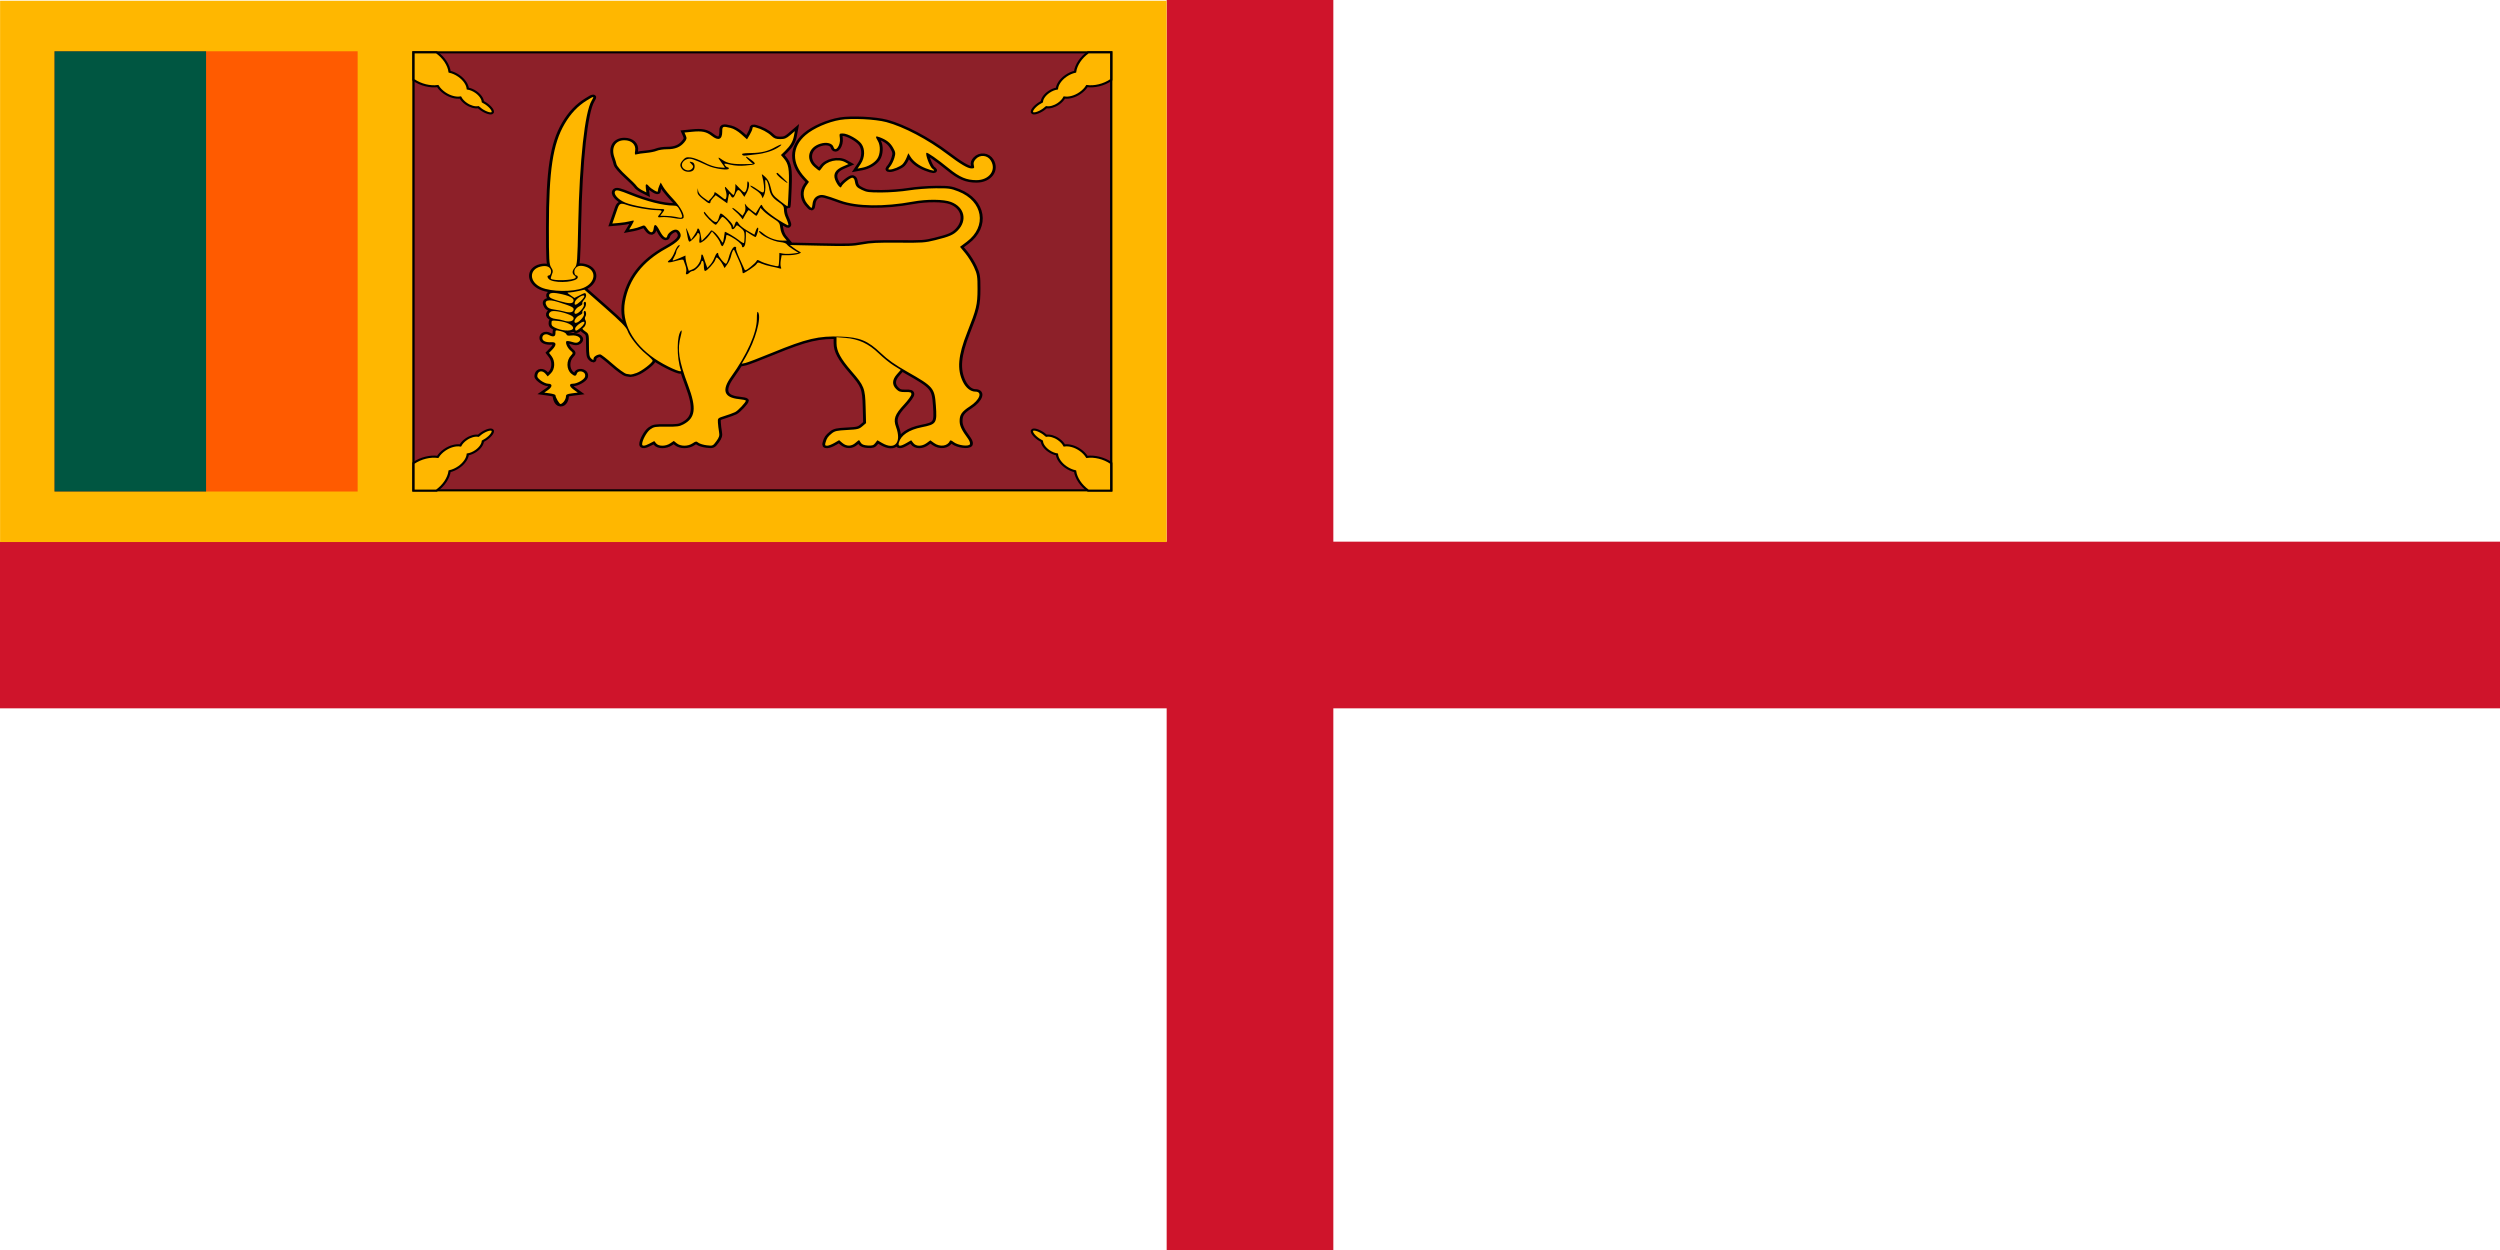 <svg xmlns="http://www.w3.org/2000/svg" height="600" viewBox="-420 -195 840 390" width="1200"><g transform="translate(1.1892986e-6,1)"><path d="M -420,-211 H 420 V 209 H -420 Z" fill="#fff"/><path d="M -420,-1 H 420 M 2.3785972e-6,-211 v 420" stroke="#cf142b" stroke-width="56"/><g transform="matrix(0.387,0,0,0.36,-531.273,13.874) matrix(0.844,0,0,0.842,287.597,-539.75)" fill="#ffb700"><path d="M 0,0 H 1200 V 600 H 0 Z" transform="translate(0,-100)"/><g transform="matrix(0.945,0,0,0.976,8.727,-92.8)"><path d="M 50,50 H 380 V 550 H 50 Z" fill="#ff5b00"/><path d="M 50,50 H 215 V 550 H 50 Z" fill="#005641"/></g><path d="M 402.686,-65.367 H 1127.692 V 434.641 H 402.686 Z" transform="matrix(0.99,0,0,0.971,26.604,20.659)" fill="#8d2029" stroke="#000" stroke-width="2.402"/><g transform="matrix(1.188,0,0,1.166,-0.43,-91.396)" stroke="#000" stroke-width="2.001"><path d="m 426.768,400.914 c 1.161,1.537 -1.335,5.4 -5.572,8.624 -0.937,0.713 -1.879,1.326 -2.793,1.845 -0.239,2.954 -2.434,6.516 -6.009,9.237 -2.302,1.752 -4.79,2.854 -7.04,3.269 -0.432,4.03 -3.231,8.632 -7.779,12.093 -2.562,1.949 -5.321,3.262 -7.953,3.919 -0.832,6.416 -4.984,13.534 -11.33,18.434 h -19.96 v -26.154 c 6.381,-4.878 14.625,-6.876 21.022,-5.916 1.342,-2.36 3.34,-4.666 5.895,-6.61 4.548,-3.461 9.714,-4.928 13.695,-4.257 1.006,-2.062 2.74,-4.164 5.042,-5.916 3.575,-2.721 7.585,-3.88 10.482,-3.312 0.745,-0.743 1.588,-1.489 2.525,-2.201 4.237,-3.224 8.615,-4.593 9.776,-3.055 z"/><path d="m 894.066,400.914 c -1.161,1.537 1.335,5.4 5.572,8.624 0.937,0.713 1.879,1.326 2.793,1.845 0.239,2.954 2.434,6.516 6.009,9.237 2.302,1.752 4.79,2.854 7.04,3.269 0.432,4.03 3.231,8.632 7.779,12.093 2.562,1.949 5.321,3.262 7.953,3.919 0.832,6.416 4.984,13.534 11.33,18.434 h 19.96 v -26.154 c -6.381,-4.878 -14.625,-6.876 -21.022,-5.916 -1.342,-2.36 -3.34,-4.666 -5.895,-6.61 -4.548,-3.461 -9.714,-4.928 -13.695,-4.257 -1.006,-2.062 -2.74,-4.164 -5.042,-5.916 -3.575,-2.721 -7.585,-3.88 -10.482,-3.312 -0.745,-0.743 -1.588,-1.489 -2.525,-2.201 -4.237,-3.224 -8.615,-4.593 -9.776,-3.055 z"/><path d="m 894.066,99.086 c -1.161,-1.537 1.335,-5.4 5.572,-8.624 0.937,-0.713 1.879,-1.326 2.793,-1.845 0.239,-2.954 2.434,-6.516 6.009,-9.237 2.302,-1.752 4.79,-2.854 7.04,-3.269 0.432,-4.03 3.231,-8.632 7.779,-12.093 2.562,-1.949 5.321,-3.262 7.953,-3.919 0.832,-6.416 4.984,-13.534 11.33,-18.434 h 19.96 v 26.154 c -6.381,4.878 -14.625,6.876 -21.022,5.916 -1.342,2.36 -3.34,4.666 -5.895,6.61 -4.548,3.461 -9.714,4.928 -13.695,4.257 -1.006,2.062 -2.74,4.164 -5.042,5.916 -3.575,2.721 -7.585,3.88 -10.482,3.312 -0.745,0.743 -1.588,1.489 -2.525,2.201 -4.237,3.224 -8.615,4.593 -9.776,3.055 z"/><path d="m 426.768,99.086 c 1.161,-1.537 -1.335,-5.4 -5.572,-8.624 -0.937,-0.713 -1.879,-1.326 -2.793,-1.845 -0.239,-2.954 -2.434,-6.516 -6.009,-9.237 -2.302,-1.752 -4.79,-2.854 -7.04,-3.269 -0.432,-4.03 -3.231,-8.632 -7.779,-12.093 -2.562,-1.949 -5.321,-3.262 -7.953,-3.919 -0.832,-6.416 -4.984,-13.534 -11.33,-18.434 h -19.96 v 26.154 c 6.381,4.878 14.625,6.876 21.022,5.916 1.342,2.36 3.34,4.666 5.895,6.61 4.548,3.461 9.714,4.928 13.695,4.257 1.006,2.062 2.74,4.164 5.042,5.916 3.575,2.721 7.585,3.88 10.482,3.312 0.745,0.743 1.588,1.489 2.525,2.201 4.237,3.224 8.615,4.593 9.776,3.055 z"/></g><g transform="matrix(1.171,0,0,1.083,-143.848,-16.529)"><path transform="translate(0,-100)" d="m 693.64,475.987 3.884,-2.368 1.662,2.372 c 2.214,3.161 8.339,3.125 12.404,-0.073 l 3.108,-2.445 2.602,2.445 c 3.422,3.215 9.812,3.219 13.892,0.012 2.857,-2.247 3.255,-2.292 5.144,-0.583 1.126,1.019 4.428,2.179 7.339,2.578 5.242,0.718 5.321,0.679 8.388,-4.179 2.568,-4.069 2.97,-5.715 2.357,-9.661 -0.406,-2.616 -0.844,-6.827 -0.973,-9.357 -0.233,-4.581 -0.208,-4.61 6.112,-6.933 3.49,-1.283 7.53,-3.004 8.978,-3.825 2.524,-1.43 9.483,-10.066 9.483,-11.768 0,-0.451 -2.719,-1.142 -6.041,-1.535 -13.216,-1.565 -15.454,-9.059 -6.863,-22.978 14.011,-22.7 22.466,-44.806 22.523,-58.889 0.025,-6.295 0.365,-8.408 1.131,-7.039 3.131,5.594 -2.478,29.049 -10.973,45.893 l -3.421,6.782 3.264,-0.793 c 1.795,-0.436 12.35,-5.139 23.455,-10.449 30.397,-14.537 40.837,-17.385 60.509,-16.511 16.481,0.733 23.499,4.133 35.136,17.02 6.164,6.827 12.103,11.712 22.966,18.892 23.144,15.297 24.109,16.622 25.209,34.611 1.115,18.226 0.56,19.215 -12.496,22.261 -11.159,2.603 -18.155,8.096 -20.031,15.727 -1.002,4.075 1.107,4.193 6.733,0.375 l 4.123,-2.798 1.833,2.798 c 2.41,3.679 7.533,3.693 11.788,0.034 l 3.214,-2.764 3.285,2.764 c 5.104,4.295 11.892,3.253 13.808,-2.119 0.368,-1.033 1.351,-0.702 3.341,1.125 3.729,3.422 13.288,4.89 14.321,2.199 0.394,-1.027 -0.354,-3.562 -1.663,-5.634 -5.562,-8.806 -7.301,-13.005 -7.374,-17.798 -0.1,-6.667 1.783,-9.884 8.965,-15.306 8.724,-6.587 11.42,-15.084 4.785,-15.084 -4.096,0 -8.226,-3.823 -10.859,-10.053 -5.353,-12.665 -4.304,-26.862 3.73,-50.482 8.161,-23.991 9.066,-28.414 9.099,-44.459 0.027,-12.973 -0.283,-15.217 -3.078,-22.329 -1.709,-4.349 -5.177,-10.824 -7.706,-14.389 l -4.599,-6.483 5.904,-5.165 c 18.029,-15.771 14.341,-41.582 -7.362,-51.527 -6.639,-3.042 -8.298,-3.311 -19.934,-3.228 -6.98,0.05 -17.624,1.019 -23.653,2.155 -6.147,1.158 -16.551,2.089 -23.688,2.119 -11.338,0.048 -13.262,-0.247 -17.632,-2.703 -4.556,-2.561 -5.337,-3.776 -6.229,-9.695 -0.183,-1.217 -0.989,-2.43 -1.79,-2.697 -1.55,-0.516 -8.706,6.042 -9.763,8.947 -0.522,1.433 -0.947,1.334 -2.478,-0.577 -1.016,-1.269 -2.435,-4.185 -3.154,-6.481 -1.806,-5.772 0.412,-10.099 6.837,-13.342 l 4.985,-2.516 -2.94,-1.926 c -6.066,-3.975 -16.381,-1.256 -20.111,5.302 -1.055,1.855 -2.206,3.376 -2.558,3.38 -0.351,0.002 -2.357,-1.765 -4.457,-3.932 -7.832,-8.081 -5.138,-20.037 5.338,-23.687 5.586,-1.946 10.53,-0.462 11.558,3.472 1.57,6.005 6.452,-1.888 5.576,-9.017 -0.582,-4.739 -0.495,-4.904 2.611,-4.904 4.319,0 13.512,5.985 16.355,10.649 3.302,5.417 3.062,13.946 -0.572,20.303 l -2.854,4.992 3.733,-0.789 c 5.474,-1.157 10.792,-4.747 13.482,-9.1 2.844,-4.602 3.15,-13.562 0.628,-18.398 -2.444,-4.686 -2.164,-5.43 1.449,-3.847 6.145,2.693 9.431,5.664 11.895,10.754 2.219,4.584 2.343,5.724 1.142,10.495 -0.741,2.944 -2.391,6.817 -3.665,8.607 -1.985,2.787 -2.052,3.255 -0.471,3.255 2.945,0 9.094,-2.943 11.278,-5.398 1.103,-1.24 2.712,-4.294 3.575,-6.786 l 1.569,-4.531 1.803,3.454 c 2.549,4.884 7.505,9.279 13.546,12.014 6.498,2.941 9.204,3.107 5.806,0.356 -2.292,-1.856 -6.514,-14.938 -5.234,-16.218 0.753,-0.753 9.576,6.415 19.649,15.964 9.529,9.033 15.517,11.991 24.269,11.991 11.18,7e-5 17.69,-10.276 12.665,-19.993 -2.93,-5.665 -9.456,-6.452 -13.272,-1.6 -1.755,2.231 -2.237,4.006 -1.723,6.346 0.63,2.867 0.384,3.249 -2.09,3.249 -3.25,0 -9.656,-4.39 -21.033,-14.415 -17.349,-15.286 -38.429,-28.243 -53.651,-32.976 -9.768,-3.037 -30.635,-4.223 -40.565,-2.304 -10.747,2.076 -23.459,8.571 -30.385,15.523 -12.271,12.319 -12.466,28.712 -0.518,43.64 l 3.422,4.276 -2.317,3.8 c -3.371,5.529 -3.082,12.969 0.716,18.449 1.673,2.414 3.36,4.388 3.75,4.386 0.39,-10e-4 0.817,-1.553 0.949,-3.449 0.335,-4.795 2.284,-8.008 5.63,-9.279 3.013,-1.146 4.961,-0.604 18.757,5.21 14.513,6.117 38.382,6.537 63.762,1.123 12.442,-2.654 27.113,-2.498 33.568,0.357 11.832,5.234 14.574,18.851 5.877,29.186 -3.765,4.474 -7.396,6.297 -19.587,9.829 -9.277,2.688 -11.474,2.867 -32.56,2.645 -18.014,-0.19 -24.489,0.175 -31.842,1.797 -7.983,1.76 -12.893,1.938 -36.344,1.314 l -27.114,-0.721 3.007,2.629 c 1.654,1.446 3.99,3.225 5.192,3.953 2.045,1.239 1.977,1.406 -1.063,2.596 -1.786,0.699 -5.751,1.272 -8.811,1.272 h -5.563 l -0.749,4.992 c -0.412,2.745 -0.381,5.951 0.069,7.123 0.663,1.729 0.416,1.977 -1.309,1.315 -1.17,-0.449 -4.428,-1.332 -7.241,-1.962 -2.812,-0.63 -6.598,-1.914 -8.413,-2.852 -3.052,-1.578 -3.391,-1.536 -4.515,0.565 -1.004,1.876 -10.427,9.281 -11.809,9.281 -0.223,0 -0.511,-1.428 -0.64,-3.173 -0.129,-1.745 -1.488,-6.288 -3.021,-10.096 -1.533,-3.807 -3.133,-7.961 -3.556,-9.23 -0.639,-1.915 -0.928,-2.013 -1.698,-0.577 -0.511,0.952 -1.256,3.548 -1.656,5.769 -0.4,2.221 -1.82,5.829 -3.155,8.018 l -2.427,3.98 -1.548,-3.403 c -1.662,-3.653 -4.421,-7.441 -5.42,-7.441 -0.337,0 -0.911,1.168 -1.276,2.596 -0.761,2.982 -7.304,11.249 -8.901,11.249 -0.588,0 -1.07,-2.336 -1.07,-5.192 0,-2.856 -0.519,-5.192 -1.154,-5.192 -0.635,0 -1.154,0.739 -1.154,1.642 0,2.195 -5.587,8.742 -7.461,8.742 -0.818,0 -2.133,0.779 -2.923,1.731 -2.06,2.482 -3.745,2.134 -2.879,-0.595 0.406,-1.279 0.142,-4.265 -0.587,-6.634 -0.729,-2.37 -1.504,-4.892 -1.722,-5.605 -0.275,-0.898 -2.277,-0.66 -6.515,0.775 -6.848,2.318 -9.143,1.908 -5.621,-1.004 1.287,-1.065 3.245,-4.752 4.351,-8.195 1.106,-3.443 2.738,-6.497 3.626,-6.788 1.244,-0.407 1.178,0.096 -0.288,2.189 -1.047,1.495 -1.907,3.511 -1.911,4.481 0,0.969 -0.792,3.267 -1.751,5.107 -0.959,1.84 -1.562,3.526 -1.34,3.749 0.222,0.222 2.828,-0.823 5.79,-2.322 l 5.385,-2.726 0.022,2.439 c 0.013,1.341 0.661,4.881 1.442,7.864 l 1.42,5.425 3.666,-1.779 c 3.747,-1.818 7.295,-8.3 7.295,-13.326 0,-2.484 1.348,-2.103 1.9,0.537 0.162,0.775 1.008,3.683 1.88,6.463 l 1.586,5.054 2.51,-3.191 c 1.381,-1.755 3.111,-5.197 3.846,-7.65 1.276,-4.257 3.278,-6.088 3.278,-2.996 0,2.228 5.758,10.218 6.869,9.531 0.537,-0.332 1.606,-3.331 2.376,-6.664 1.601,-6.932 4.184,-11.647 5.825,-10.633 0.617,0.381 0.857,1.121 0.534,1.645 -0.323,0.523 1.003,5.03 2.947,10.016 1.944,4.986 3.897,10.005 4.339,11.155 0.71,1.847 1.352,1.579 5.52,-2.308 2.594,-2.419 4.948,-5.126 5.231,-6.017 0.429,-1.346 1.007,-1.297 3.433,0.292 3.392,2.222 14.795,5.803 15.676,4.922 0.33,-0.33 0.668,-3.492 0.752,-7.027 l 0.152,-6.428 3.279,0.718 c 1.804,0.395 5.596,0.371 8.427,-0.054 l 5.148,-0.772 -4.588,-3.324 c -2.524,-1.828 -5.075,-4.194 -5.67,-5.257 -0.634,-1.133 -2.88,-2.095 -5.424,-2.323 -6.874,-0.617 -19.057,-7.832 -19.057,-11.286 0,-0.648 1.687,0.454 3.75,2.45 4.575,4.428 10.931,7.207 16.483,7.207 h 4.154 l -2.57,-3.609 c -1.476,-2.073 -2.8,-6.005 -3.111,-9.24 -0.495,-5.157 -1.011,-5.977 -6.11,-9.72 -3.063,-2.248 -6.857,-5.619 -8.431,-7.489 l -2.862,-3.401 -1.46,4.038 c -0.803,2.221 -1.785,4.038 -2.181,4.038 -0.396,0 -1.94,-1.298 -3.431,-2.884 -1.49,-1.586 -3.009,-2.878 -3.374,-2.871 -0.365,0.007 -1.686,2.144 -2.934,4.749 l -2.27,4.735 -1.754,-2.73 c -0.965,-1.501 -3.243,-4.157 -5.063,-5.902 -1.82,-1.745 -2.778,-3.173 -2.127,-3.173 0.65,0 2.897,1.818 4.993,4.04 l 3.81,4.04 1.551,-2.96 c 0.92,-1.756 1.265,-4.454 0.848,-6.636 -0.608,-3.18 -0.522,-3.364 0.632,-1.369 0.734,1.269 2.963,3.702 4.954,5.407 l 3.619,3.1 2.497,-4.83 c 2.485,-4.807 2.503,-4.816 3.634,-1.946 1.512,3.839 12.456,13.312 21.774,18.846 1.436,0.853 0.831,-2.08 -1.822,-8.826 -0.702,-1.786 -1.277,-5.007 -1.277,-7.157 0,-3.189 -0.871,-4.609 -4.734,-7.713 -5.577,-4.481 -7.381,-7.668 -8.432,-14.898 -0.426,-2.929 -1.402,-6.186 -2.169,-7.238 -1.138,-1.561 -1.326,-0.688 -1.022,4.748 0.205,3.664 -0.246,8.219 -1.003,10.123 l -1.376,3.461 -1.064,-2.884 c -0.585,-1.586 -3.172,-4.345 -5.75,-6.131 -2.578,-1.786 -4.387,-3.546 -4.02,-3.913 0.366,-0.366 3.018,1.261 5.893,3.616 4.379,3.588 5.344,3.977 5.95,2.396 0.713,-1.857 -10e-4,-9.937 -1.378,-15.583 -0.687,-2.819 -0.627,-2.804 2.667,0.673 2.429,2.565 3.773,5.624 4.813,10.961 1.322,6.78 1.989,7.909 7.927,13.414 3.566,3.306 6.669,5.825 6.896,5.598 0.227,-0.227 0.677,-8.778 1,-19.003 0.62,-19.608 -0.081,-24.273 -4.553,-30.331 l -2.298,-3.113 3.612,-4.114 c 4.712,-5.367 6.876,-9.669 7.814,-15.538 l 0.763,-4.774 -4.076,4.076 c -3.338,3.338 -4.932,4.076 -8.798,4.076 -3.828,0 -5.324,-0.677 -7.903,-3.58 -3.095,-3.483 -8.58,-6.834 -13.854,-8.464 -1.948,-0.602 -2.596,-0.34 -2.596,1.052 0,1.02 -1.076,3.964 -2.392,6.542 l -2.392,4.688 -5.011,-5.23 c -3.074,-3.208 -6.721,-5.705 -9.435,-6.458 -6.933,-1.925 -7.308,-1.734 -7.308,3.72 0,8.273 -3.345,9.814 -9.365,4.315 -4.589,-4.192 -8.396,-5.103 -17.099,-4.093 l -6.721,0.78 1.209,3.204 c 1.01,2.676 0.782,3.803 -1.382,6.843 -3.51,4.93 -8.075,7.065 -15.101,7.065 -3.236,0 -7.286,0.707 -8.999,1.571 -1.714,0.864 -5.971,1.86 -9.461,2.213 -3.49,0.353 -7.21,0.982 -8.267,1.399 -1.653,0.652 -1.835,0.115 -1.302,-3.856 0.815,-6.076 -3.205,-10.557 -9.469,-10.557 -8.127,0 -11.876,7.676 -8.693,17.802 0.613,1.949 1.414,5.022 1.781,6.83 0.381,1.875 4.042,6.852 8.526,11.589 4.322,4.566 8.407,9.318 9.078,10.559 0.671,1.241 2.887,3.233 4.926,4.426 l 3.707,2.169 -0.489,-4.188 c -0.537,-4.603 0.412,-5.325 2.732,-2.077 0.829,1.161 2.935,3.038 4.681,4.171 2.749,1.784 3.173,1.821 3.173,0.271 0,-0.984 0.56,-3.25 1.245,-5.036 l 1.245,-3.248 2.161,4.419 c 1.188,2.431 5.053,7.955 8.588,12.276 6.859,8.384 11.039,17.754 8.882,19.911 -0.875,0.875 -3.24,0.807 -8.142,-0.233 -3.8,-0.806 -8.5,-1.233 -10.444,-0.947 -3.971,0.583 -4.284,0.042 -1.842,-3.188 2.578,-3.408 2.168,-3.97 -2.896,-3.97 -5.859,0 -20.405,-2.966 -25.988,-5.299 -5.429,-2.269 -6.682,-1.704 -8.28,3.734 -0.719,2.447 -2.036,6.881 -2.926,9.854 l -1.619,5.404 5.874,-0.597 c 3.231,-0.329 7.386,-1.075 9.234,-1.66 1.848,-0.584 3.528,-0.895 3.732,-0.69 0.205,0.205 -0.619,2.317 -1.83,4.693 l -2.203,4.32 3.662,-0.788 c 2.014,-0.434 5.045,-1.494 6.735,-2.358 2.94,-1.502 3.176,-1.393 5.495,2.538 2.852,4.834 5.133,4.635 5.639,-0.491 0.523,-5.299 2.174,-4.515 5.28,2.507 2.986,6.752 6.093,9.136 6.69,5.134 0.198,-1.329 1.807,-3.492 3.575,-4.808 3.576,-2.66 6.271,-1.862 7.816,2.315 1.599,4.324 -1.968,8.78 -12.344,15.421 -20.784,13.303 -32.866,31.497 -36.315,54.687 -3.111,20.917 6.605,42.531 26.098,58.056 9.328,7.429 24.146,15.27 23.205,12.278 -3.999,-12.706 -3.867,-36.949 0.223,-41.04 0.614,-0.614 0.403,1.916 -0.469,5.622 -3.248,13.804 -1.837,24.803 6.488,50.581 7.53,23.315 6.487,33.28 -4.169,39.866 -3.423,2.115 -5.626,2.464 -14.829,2.346 -9.985,-0.128 -11.073,0.084 -14.279,2.781 -3.108,2.615 -7.138,11.201 -7.138,15.209 0,2.171 2.283,1.883 6.769,-0.851 z m 80.919,-202.204 c 0,-1.693 -4.708,-6.28 -9.478,-9.236 -3.746,-2.321 -4.365,-2.392 -4.374,-0.499 -0.013,2.874 -2.433,10.096 -3.384,10.096 -0.536,0 -1.329,-1.411 -1.762,-3.136 -0.433,-1.725 -2.249,-5.124 -4.036,-7.554 l -3.249,-4.418 -2.53,4.093 c -2.358,3.816 -6.443,7.553 -8.256,7.553 -0.433,0 -0.518,-2.01 -0.188,-4.466 0.358,-2.668 0.082,-4.785 -0.687,-5.26 -0.707,-0.437 -1.286,-0.285 -1.286,0.339 0,1.438 -5.673,8.233 -6.873,8.233 -0.495,0 -1.187,-1.947 -1.539,-4.327 -0.352,-2.38 -0.949,-6.144 -1.328,-8.365 -0.379,-2.221 0.429,-0.715 1.795,3.347 l 2.484,7.385 2.724,-4.501 c 1.498,-2.475 2.727,-5.18 2.73,-6.011 0,-0.831 0.51,-1.199 1.126,-0.818 0.616,0.381 1.474,3.356 1.906,6.612 l 0.785,5.92 2.998,-3.471 c 1.649,-1.909 3.581,-4.464 4.294,-5.679 1.271,-2.167 1.343,-2.165 3.873,0.099 1.417,1.269 3.596,4.305 4.842,6.746 1.246,2.441 2.432,4.258 2.636,4.038 0.204,-0.22 0.66,-2.737 1.015,-5.592 0.354,-2.856 0.67,-5.298 0.703,-5.427 0.176,-0.708 9.03,5.369 12.306,8.446 2.106,1.978 4.105,3.319 4.444,2.981 0.339,-0.338 0.615,-3.256 0.615,-6.484 0,-5.002 -0.502,-6.343 -3.4,-9.077 -3.332,-3.144 -3.425,-3.162 -4.656,-0.862 -1.598,2.985 -3.482,3.028 -3.482,0.08 0,-2.152 -6.296,-10.424 -7.934,-10.424 -0.425,0 -1.751,1.817 -2.947,4.038 -1.196,2.221 -2.482,4.036 -2.858,4.034 -1.615,-0.011 -10.49,-10.459 -10.486,-12.345 0,-1.5 0.598,-1.117 2.154,1.389 1.182,1.904 3.544,4.746 5.248,6.316 3.451,3.179 4.705,2.406 6.037,-3.72 0.379,-1.745 1.039,-3.173 1.465,-3.173 1.475,0 9.202,8.665 10.288,11.538 l 1.091,2.884 0.826,-3.173 c 1.01,-3.88 2.125,-4.024 3.738,-0.484 0.674,1.479 4.002,4.554 7.396,6.833 l 6.171,4.144 1.238,-4.168 c 0.681,-2.292 1.584,-3.61 2.005,-2.927 0.629,1.018 -0.975,7.924 -2.186,9.41 -0.181,0.223 -2.181,-1.007 -4.444,-2.733 l -4.114,-3.138 -0.016,5.617 c -0.012,3.09 -0.329,6.786 -0.712,8.213 -0.748,2.792 -2.734,3.577 -2.734,1.081 z m -30.771,-44.787 c -7.334,-6.466 -8.448,-7.945 -8.285,-11.01 l 0.173,-3.262 0.478,3.15 c 0.279,1.84 2.233,4.596 4.694,6.625 l 4.216,3.475 2.591,-3.164 c 1.425,-1.74 2.61,-3.813 2.632,-4.606 0.06,-2.068 0.411,-1.895 5.377,2.655 4.412,4.042 4.481,4.061 5.137,1.442 0.366,-1.46 0.236,-4.209 -0.288,-6.108 -1.442,-5.221 -1.159,-6.009 1.025,-2.86 1.088,1.569 2.838,3.787 3.889,4.929 1.829,1.988 1.94,1.963 2.621,-0.577 0.391,-1.459 0.718,-4.13 0.726,-5.935 l 0.016,-3.282 3.978,4.761 c 3.716,4.447 4.058,4.612 5.192,2.493 0.668,-1.248 1.222,-4.25 1.232,-6.671 0.013,-3.128 0.325,-3.917 1.078,-2.726 1.258,1.989 0.385,7.404 -1.939,12.019 l -1.667,3.312 -2.189,-3.6 c -2.799,-4.603 -3.731,-4.529 -5.527,0.438 -1.698,4.694 -2.801,5.052 -4.455,1.442 -1.07,-2.336 -1.274,-2.05 -2.034,2.858 l -0.844,5.454 -5.06,-4.146 -5.06,-4.146 -2.275,2.731 c -1.251,1.502 -2.292,3.38 -2.313,4.173 -0.046,1.719 -1.263,1.773 -3.118,0.138 z m 65.242,-24.081 c -2.67,-2.54 -4.509,-4.962 -4.087,-5.384 0.422,-0.422 0.897,-0.543 1.055,-0.269 0.159,0.274 2.341,2.697 4.849,5.384 5.776,6.187 4.588,6.363 -1.818,0.269 z m -86.904,-9.485 c -2.428,-3.467 -2.261,-5.764 0.695,-9.522 2.136,-2.716 3.112,-3.084 6.842,-2.584 2.393,0.321 7.541,2.553 11.442,4.96 4.504,2.78 9.164,4.643 12.772,5.106 3.125,0.401 5.681,0.552 5.681,0.336 0,-0.216 -1.298,-2.449 -2.884,-4.962 -3.767,-5.968 -3.638,-6.608 0.611,-3.033 4.362,3.67 9.579,4.744 21.238,4.37 l 5.696,-0.183 -3.305,-3.449 c -4.622,-4.824 -3.199,-5.256 1.905,-0.579 4.787,4.387 4.487,4.696 -5.588,5.757 -4.281,0.451 -8.885,0.124 -12.712,-0.904 -5.725,-1.537 -5.948,-1.514 -4.863,0.512 0.625,1.168 1.637,2.124 2.25,2.124 0.612,0 1.113,0.592 1.113,1.315 0,2.224 -12.366,0.268 -18.275,-2.891 -13.5,-7.217 -15.199,-7.842 -18.412,-6.773 -1.788,0.595 -3.578,2.336 -4.194,4.081 -2.057,5.821 5.761,10.346 8.986,5.2 0.935,-1.491 0.716,-2.512 -0.926,-4.327 -2.25,-2.486 -2.039,-2.84 0.998,-1.675 2.156,0.827 2.446,6.293 0.441,8.299 -2.295,2.295 -7.532,1.645 -9.511,-1.18 z m 53.18,-14.379 c -1.688,-1.688 -0.365,-2.102 7.204,-2.251 9.363,-0.184 15.049,-1.832 21.758,-6.304 5.376,-3.583 6.833,-2.878 1.731,0.837 -4.655,3.389 -11.915,5.995 -18.924,6.792 -3.394,0.386 -7.262,0.92 -8.596,1.188 -1.334,0.267 -2.761,0.149 -3.173,-0.262 z m 80.422,294.47 4.189,-2.842 2.843,2.842 c 3.724,3.724 8.087,3.641 11.667,-0.223 1.562,-1.686 2.966,-2.854 3.118,-2.596 0.152,0.258 0.849,1.508 1.548,2.777 0.885,1.607 2.705,2.414 5.99,2.659 3.958,0.295 5.02,-0.11 6.593,-2.51 l 1.875,-2.861 4.123,2.798 c 11.289,7.661 17.303,-0.376 12.258,-16.381 -2.565,-8.138 -1.155,-12.712 7.113,-23.07 3.486,-4.368 6.342,-9.029 6.345,-10.359 0,-2.121 -0.645,-2.405 -5.285,-2.308 -4.44,0.093 -5.739,-0.41 -8.076,-3.127 -3.801,-4.419 -3.576,-9.479 0.674,-15.094 l 3.395,-4.486 -6.023,-4.316 c -3.313,-2.374 -9.286,-7.99 -13.275,-12.48 -8.958,-10.085 -17.766,-14.867 -29.381,-15.952 l -7.788,-0.727 0.012,6.224 c 0.015,8.013 3.576,15.721 13.298,28.778 11.053,14.845 11.825,17.143 12.273,36.547 l 0.378,16.41 -3.198,3.204 c -2.89,2.895 -4.193,3.265 -13.519,3.833 -8.878,0.541 -10.744,1.024 -13.349,3.461 -3.46,3.237 -4.495,4.997 -5.563,9.467 -0.623,2.605 -0.37,3.173 1.41,3.173 1.193,0 4.053,-1.279 6.357,-2.843 z M 619.952,428.049 c 0,-2.075 0.878,-2.628 5.196,-3.276 l 5.196,-0.779 -3.465,-2.916 c -4.117,-3.464 -4.498,-6.17 -0.869,-6.176 3.614,0 9.734,-3.963 10.665,-6.894 0.432,-1.363 0.161,-3.183 -0.615,-4.118 -2.026,-2.441 -5.835,-2.073 -6.542,0.632 -0.76,2.908 -2.034,2.916 -4.92,0.029 -4.342,-4.342 -4.44,-13.33 -0.201,-18.564 1.997,-2.467 1.98,-2.628 -0.567,-5.175 -2.739,-2.739 -4.696,-8.161 -3.409,-9.448 0.409,-0.409 2.574,-0.083 4.81,0.726 3.177,1.149 4.431,1.166 5.74,0.08 3.965,-3.29 -0.331,-7.521 -6.689,-6.588 -2.559,0.376 -3.616,0 -3.983,-1.401 -0.278,-1.063 -2.516,-2.451 -5.038,-3.124 -4.506,-1.203 -4.538,-1.188 -4.538,2.09 0,3.592 -1.942,4.27 -5.632,1.965 -2.998,-1.872 -5.906,-0.419 -5.906,2.953 0,3.146 2.996,4.697 8.365,4.332 4.118,-0.28 4.271,2.953 0.36,7.601 l -2.813,3.343 2.228,3.38 c 3.3,5.006 3.022,13.32 -0.583,17.45 l -2.826,3.237 -1.854,-2.596 c -2.577,-3.608 -6.101,-3.366 -7.068,0.485 -0.633,2.522 -0.11,3.674 2.881,6.346 2.01,1.796 4.944,3.265 6.52,3.265 3.901,0 3.749,3.239 -0.307,6.512 l -3.173,2.56 4.904,0.803 c 2.697,0.442 4.904,1.273 4.904,1.847 0,2.201 1.128,8.885 4.491,9.046 2.989,0.143 4.673,-4.53 4.739,-7.624 z m 62.053,-24.158 c 4.455,-1.854 14.097,-10.475 14.097,-12.605 0,-0.67 -2.661,-3.76 -5.914,-6.868 -6.845,-6.54 -14.291,-17.553 -16.22,-23.992 -1.006,-3.358 -5.867,-9.105 -19.558,-23.126 l -18.22,-18.659 -5.251,1.404 c -2.888,0.772 -6.412,1.423 -7.831,1.446 -2.445,0.039 -2.401,0.187 0.85,2.844 l 3.429,2.802 4.808,-2.818 c 4.66,-2.731 4.826,-2.748 5.401,-0.55 0.337,1.287 -0.389,3.517 -1.678,5.155 -1.249,1.588 -1.961,3.389 -1.581,4.003 0.379,0.614 -0.821,1.897 -2.667,2.851 -3.421,1.769 -5.796,7.593 -3.096,7.593 2.429,0 7.785,-6.978 7.168,-9.338 -0.316,-1.209 -0.163,-2.452 0.34,-2.763 2.086,-1.289 1.956,4.189 -0.164,6.884 -1.249,1.588 -1.961,3.389 -1.581,4.003 0.379,0.614 -0.821,1.897 -2.667,2.851 -3.399,1.758 -5.798,7.593 -3.121,7.593 2.623,0 7.891,-6.668 7.239,-9.162 -0.341,-1.305 -0.209,-2.627 0.294,-2.938 1.405,-0.868 2.163,3.457 0.977,5.576 -0.635,1.135 -0.629,2.685 0.015,3.914 1.167,2.226 -0.016,6.502 -2.167,7.831 -0.922,0.57 -0.298,1.687 1.938,3.47 3.235,2.58 3.298,2.851 3.298,14.235 0,9.513 0.364,11.969 2.019,13.625 1.858,1.859 2.019,1.865 2.019,0.083 0,-1.947 3.236,-4.326 5.883,-4.326 0.781,0 5.66,4.366 10.841,9.701 5.213,5.368 10.668,9.936 12.213,10.227 1.535,0.289 3.198,0.596 3.694,0.683 0.496,0.086 2.833,-0.646 5.192,-1.628 z m -55.707,-46.032 c 0,-3.067 -5.991,-6.341 -13.157,-7.189 -5.786,-0.685 -5.88,-0.646 -5.88,2.405 0,2.526 0.91,3.52 4.904,5.356 6.417,2.95 14.134,2.638 14.134,-0.572 z m 6.571,-0.281 c 2.922,-2.8 4.307,-6.13 2.549,-6.13 -2.022,0 -7.389,5.085 -7.389,7.001 0,2.99 0.997,2.811 4.84,-0.871 z m -6.233,-9.066 c 0.248,-1.73 -0.766,-2.885 -3.804,-4.334 -6.554,-3.125 -14.39,-4.573 -16.277,-3.007 -3.476,2.885 -1.16,6.758 4.458,7.455 2.262,0.28 5.328,1.009 6.815,1.618 4.317,1.771 8.423,0.963 8.809,-1.732 z m 0,-9.268 c 0.353,-2.468 -1.142,-3.352 -13.346,-7.887 -9.111,-3.386 -13.144,-1.789 -10.232,4.051 1.014,2.034 2.717,2.964 6.535,3.567 2.84,0.449 6.721,1.327 8.624,1.951 5.086,1.667 8.024,1.08 8.419,-1.682 z m 6.117,-8.687 c 1.841,-1.971 3.348,-4.297 3.348,-5.168 0,-2.828 -7.272,2.175 -8.199,5.641 -1.112,4.157 0.691,3.982 4.851,-0.473 z m -6.112,-0.584 c 0.401,-2.812 -4.027,-5.351 -12.736,-7.303 -6.39,-1.432 -9.208,-0.62 -8.729,2.515 0.261,1.711 2.389,2.962 8.426,4.951 9.661,3.183 12.567,3.147 13.039,-0.164 z m 8.516,-13.089 c 11.16,-5.246 12.125,-18.473 1.602,-21.946 -4.369,-1.442 -7.158,-0.665 -8.831,2.46 -1.281,2.393 -0.424,6.743 1.328,6.743 0.592,0 1.076,0.805 1.076,1.79 0,4.593 -17.039,6.674 -24.026,2.934 -2.455,-1.314 -3.524,-4.724 -1.48,-4.724 1.527,0 2.582,-3.475 1.802,-5.933 -1.063,-3.349 -4.259,-4.509 -8.895,-3.229 -10.46,2.888 -10.167,15.867 0.484,21.374 8.733,4.516 27.877,4.791 36.942,0.53 z m -6.943,-10.164 c 0.646,-0.646 0.365,-1.639 -0.718,-2.539 -2.373,-1.969 -2.246,-4.897 0.356,-8.25 1.954,-2.518 2.198,-6.285 2.871,-44.288 1.159,-65.491 5.771,-114.753 11.851,-126.57 2.42,-4.705 2.081,-4.724 -4.173,-0.23 -8.056,5.788 -14.19,13.325 -19.625,24.114 -10.261,20.37 -13.827,47.774 -13.827,106.271 0,33.216 0.214,37.562 2.006,40.684 1.702,2.966 1.793,4.061 0.597,7.229 -0.775,2.053 -1.127,4.016 -0.781,4.361 2.291,2.291 18.98,1.683 21.444,-0.781 z m 93.766,-62.45 c 0.35,-0.566 -0.423,-3.421 -1.716,-6.346 -2.017,-4.56 -2.829,-5.317 -5.702,-5.317 -9.001,0 -23.47,-4.247 -38.387,-11.268 -8.614,-4.054 -11.589,-4.986 -12.622,-3.953 -2.636,2.636 1.745,8.891 8.528,12.18 6.018,2.917 22.841,6.502 30.515,6.502 4.452,0 4.557,0.212 2.024,4.079 l -1.863,2.844 5.036,0.137 c 2.77,0.075 6.594,0.533 8.498,1.017 4.944,1.258 4.991,1.259 5.691,0.125 z" stroke="#000" stroke-width="5.09"/><path d="m 693.631,375.985 3.884,-2.368 1.662,2.372 c 2.214,3.161 8.339,3.125 12.404,-0.073 l 3.108,-2.445 2.602,2.445 c 3.422,3.215 9.812,3.219 13.892,0.012 2.857,-2.247 3.255,-2.292 5.144,-0.583 1.126,1.019 4.428,2.179 7.339,2.578 5.242,0.718 5.321,0.679 8.388,-4.179 2.568,-4.069 2.97,-5.715 2.357,-9.661 -0.406,-2.616 -0.844,-6.827 -0.973,-9.357 -0.233,-4.581 -0.208,-4.61 6.112,-6.933 3.49,-1.283 7.53,-3.004 8.978,-3.825 2.524,-1.43 9.483,-10.066 9.483,-11.768 0,-0.451 -2.719,-1.142 -6.041,-1.535 -13.216,-1.565 -15.454,-9.059 -6.863,-22.978 14.011,-22.7 22.466,-44.806 22.523,-58.889 0.025,-6.295 0.365,-8.408 1.131,-7.039 3.131,5.594 -2.478,29.049 -10.973,45.893 l -3.421,6.782 3.264,-0.793 c 1.795,-0.436 12.35,-5.139 23.455,-10.449 30.397,-14.537 40.837,-17.385 60.509,-16.511 16.481,0.733 23.499,4.133 35.136,17.02 6.164,6.827 12.103,11.712 22.966,18.892 23.144,15.297 24.109,16.622 25.209,34.611 1.115,18.226 0.56,19.215 -12.496,22.261 -11.159,2.603 -18.155,8.096 -20.031,15.727 -1.002,4.075 1.107,4.193 6.733,0.375 l 4.123,-2.798 1.833,2.798 c 2.41,3.679 7.534,3.693 11.788,0.034 l 3.214,-2.764 3.285,2.764 c 5.104,4.295 11.892,3.253 13.808,-2.119 0.368,-1.033 1.351,-0.702 3.341,1.125 3.729,3.422 13.288,4.89 14.321,2.199 0.394,-1.027 -0.354,-3.562 -1.663,-5.634 -5.562,-8.806 -7.301,-13.005 -7.374,-17.798 -0.1,-6.667 1.783,-9.884 8.965,-15.306 8.724,-6.587 11.42,-15.084 4.785,-15.084 -4.096,0 -8.226,-3.823 -10.859,-10.053 -5.353,-12.665 -4.304,-26.862 3.73,-50.482 8.161,-23.991 9.066,-28.414 9.099,-44.459 0.027,-12.973 -0.283,-15.217 -3.078,-22.329 -1.709,-4.349 -5.177,-10.824 -7.706,-14.389 l -4.599,-6.483 5.904,-5.165 c 18.029,-15.771 14.341,-41.582 -7.362,-51.527 -6.639,-3.042 -8.298,-3.311 -19.934,-3.228 -6.98,0.05 -17.624,1.019 -23.653,2.155 -6.147,1.158 -16.551,2.089 -23.688,2.119 -11.338,0.048 -13.262,-0.247 -17.632,-2.703 -4.556,-2.561 -5.337,-3.776 -6.229,-9.695 -0.183,-1.217 -0.989,-2.43 -1.79,-2.697 -1.55,-0.516 -8.706,6.042 -9.763,8.947 -0.522,1.433 -0.947,1.334 -2.478,-0.577 -1.016,-1.269 -2.435,-4.185 -3.154,-6.481 -1.806,-5.772 0.412,-10.099 6.837,-13.342 l 4.985,-2.516 -2.94,-1.926 c -6.066,-3.975 -16.381,-1.256 -20.111,5.302 -1.055,1.855 -2.206,3.376 -2.558,3.38 -0.351,0.002 -2.357,-1.765 -4.457,-3.932 -7.832,-8.081 -5.138,-20.037 5.338,-23.687 5.586,-1.946 10.53,-0.462 11.558,3.472 1.57,6.005 6.452,-1.888 5.576,-9.017 -0.582,-4.739 -0.495,-4.904 2.611,-4.904 4.319,0 13.512,5.985 16.355,10.649 3.302,5.417 3.062,13.946 -0.572,20.303 l -2.854,4.992 3.733,-0.789 c 5.474,-1.157 10.792,-4.747 13.482,-9.1 2.844,-4.602 3.15,-13.562 0.628,-18.398 -2.444,-4.686 -2.164,-5.43 1.449,-3.847 6.145,2.693 9.431,5.664 11.895,10.754 2.219,4.584 2.343,5.724 1.142,10.495 -0.741,2.944 -2.391,6.817 -3.665,8.607 -1.985,2.787 -2.052,3.255 -0.471,3.255 2.945,0 9.094,-2.943 11.278,-5.398 1.103,-1.24 2.712,-4.294 3.575,-6.786 l 1.569,-4.531 1.803,3.454 c 2.549,4.884 7.505,9.279 13.546,12.014 6.498,2.941 9.204,3.107 5.806,0.356 -2.292,-1.856 -6.514,-14.938 -5.234,-16.218 0.753,-0.753 9.576,6.415 19.649,15.964 9.529,9.033 15.517,11.991 24.269,11.991 11.18,7e-5 17.69,-10.276 12.665,-19.993 -2.93,-5.665 -9.456,-6.452 -13.272,-1.6 -1.755,2.231 -2.237,4.006 -1.723,6.346 0.63,2.867 0.384,3.249 -2.09,3.249 -3.25,0 -9.656,-4.39 -21.033,-14.415 -17.349,-15.286 -38.429,-28.243 -53.651,-32.976 -9.768,-3.037 -30.635,-4.223 -40.565,-2.304 -10.747,2.076 -23.459,8.571 -30.385,15.523 -12.271,12.319 -12.466,28.712 -0.518,43.64 l 3.422,4.276 -2.317,3.8 c -3.371,5.529 -3.082,12.969 0.716,18.449 1.673,2.414 3.36,4.388 3.75,4.386 0.39,-10e-4 0.817,-1.553 0.949,-3.449 0.335,-4.795 2.284,-8.008 5.63,-9.279 3.013,-1.146 4.961,-0.604 18.757,5.21 14.513,6.117 38.382,6.537 63.762,1.123 12.442,-2.654 27.113,-2.498 33.568,0.357 11.832,5.234 14.574,18.851 5.877,29.186 -3.765,4.474 -7.396,6.297 -19.587,9.829 -9.277,2.688 -11.474,2.867 -32.56,2.645 -18.014,-0.19 -24.489,0.175 -31.842,1.797 -7.983,1.76 -12.893,1.937 -36.344,1.313 l -27.114,-0.721 3.007,2.629 c 1.654,1.446 3.99,3.225 5.192,3.953 2.045,1.239 1.977,1.406 -1.063,2.596 -1.786,0.699 -5.751,1.272 -8.811,1.272 h -5.563 l -0.749,4.992 c -0.412,2.745 -0.381,5.951 0.069,7.123 0.663,1.729 0.416,1.977 -1.309,1.315 -1.17,-0.449 -4.428,-1.332 -7.241,-1.962 -2.812,-0.63 -6.598,-1.914 -8.413,-2.852 -3.052,-1.578 -3.391,-1.536 -4.515,0.565 -1.004,1.876 -10.427,9.281 -11.809,9.281 -0.223,0 -0.511,-1.428 -0.64,-3.173 -0.129,-1.745 -1.488,-6.288 -3.021,-10.096 -1.533,-3.807 -3.133,-7.961 -3.556,-9.23 -0.639,-1.915 -0.928,-2.013 -1.698,-0.577 -0.511,0.952 -1.256,3.548 -1.656,5.769 -0.4,2.221 -1.82,5.829 -3.155,8.018 l -2.427,3.98 -1.548,-3.403 c -1.662,-3.653 -4.421,-7.441 -5.42,-7.441 -0.337,0 -0.911,1.168 -1.276,2.596 -0.761,2.982 -7.304,11.249 -8.901,11.249 -0.588,0 -1.07,-2.336 -1.07,-5.192 0,-2.856 -0.519,-5.192 -1.154,-5.192 -0.635,0 -1.154,0.739 -1.154,1.642 0,2.195 -5.587,8.742 -7.461,8.742 -0.818,0 -2.133,0.779 -2.923,1.731 -2.06,2.482 -3.745,2.134 -2.879,-0.595 0.406,-1.279 0.142,-4.265 -0.587,-6.634 -0.729,-2.37 -1.504,-4.892 -1.722,-5.605 -0.275,-0.898 -2.277,-0.66 -6.515,0.775 -6.848,2.318 -9.143,1.908 -5.621,-1.004 1.287,-1.065 3.245,-4.752 4.351,-8.195 1.106,-3.443 2.738,-6.497 3.626,-6.788 1.244,-0.407 1.178,0.096 -0.288,2.189 -1.047,1.495 -1.907,3.511 -1.911,4.481 0,0.969 -0.792,3.267 -1.751,5.107 -0.959,1.84 -1.562,3.526 -1.34,3.749 0.222,0.222 2.828,-0.823 5.79,-2.322 l 5.385,-2.726 0.022,2.439 c 0.013,1.342 0.661,4.881 1.442,7.864 l 1.42,5.425 3.666,-1.779 c 3.747,-1.818 7.295,-8.3 7.295,-13.326 0,-2.484 1.348,-2.103 1.9,0.537 0.162,0.775 1.008,3.683 1.88,6.463 l 1.586,5.054 2.51,-3.191 c 1.381,-1.755 3.111,-5.197 3.846,-7.65 1.276,-4.257 3.278,-6.088 3.278,-2.996 0,2.228 5.758,10.218 6.869,9.531 0.537,-0.332 1.606,-3.331 2.376,-6.664 1.601,-6.932 4.184,-11.647 5.825,-10.633 0.617,0.381 0.857,1.121 0.534,1.645 -0.323,0.523 1.003,5.03 2.947,10.016 1.944,4.986 3.897,10.005 4.339,11.155 0.71,1.847 1.352,1.579 5.52,-2.308 2.594,-2.419 4.948,-5.126 5.231,-6.017 0.429,-1.346 1.007,-1.297 3.432,0.292 3.392,2.222 14.795,5.803 15.676,4.922 0.33,-0.33 0.668,-3.492 0.752,-7.027 l 0.152,-6.428 3.279,0.718 c 1.804,0.395 5.596,0.371 8.427,-0.054 l 5.148,-0.772 -4.588,-3.324 c -2.524,-1.828 -5.075,-4.194 -5.67,-5.257 -0.634,-1.133 -2.88,-2.095 -5.424,-2.323 -6.874,-0.617 -19.057,-7.832 -19.057,-11.286 0,-0.648 1.687,0.454 3.75,2.45 4.575,4.428 10.931,7.207 16.483,7.207 h 4.154 l -2.57,-3.609 c -1.476,-2.073 -2.8,-6.005 -3.111,-9.24 -0.495,-5.157 -1.011,-5.977 -6.11,-9.72 -3.063,-2.248 -6.857,-5.619 -8.431,-7.489 l -2.862,-3.401 -1.46,4.038 c -0.803,2.221 -1.785,4.038 -2.181,4.038 -0.396,0 -1.94,-1.298 -3.431,-2.884 -1.49,-1.586 -3.009,-2.878 -3.374,-2.871 -0.365,0.007 -1.686,2.144 -2.934,4.749 l -2.27,4.735 -1.754,-2.73 c -0.965,-1.501 -3.243,-4.157 -5.063,-5.902 -1.82,-1.745 -2.778,-3.173 -2.127,-3.173 0.65,0 2.897,1.818 4.993,4.04 l 3.81,4.04 1.551,-2.96 c 0.92,-1.756 1.265,-4.454 0.848,-6.636 -0.608,-3.18 -0.522,-3.364 0.632,-1.369 0.734,1.269 2.963,3.702 4.954,5.407 l 3.619,3.1 2.497,-4.83 c 2.485,-4.807 2.503,-4.816 3.634,-1.946 1.512,3.839 12.456,13.312 21.774,18.846 1.436,0.853 0.831,-2.08 -1.822,-8.826 -0.702,-1.786 -1.277,-5.007 -1.277,-7.157 0,-3.189 -0.871,-4.609 -4.734,-7.713 -5.577,-4.481 -7.381,-7.668 -8.432,-14.898 -0.426,-2.929 -1.402,-6.186 -2.169,-7.238 -1.138,-1.561 -1.326,-0.688 -1.022,4.748 0.205,3.664 -0.246,8.219 -1.003,10.123 l -1.376,3.461 -1.064,-2.884 c -0.585,-1.586 -3.172,-4.345 -5.75,-6.131 -2.578,-1.786 -4.387,-3.546 -4.02,-3.913 0.366,-0.366 3.018,1.261 5.893,3.616 4.379,3.588 5.344,3.977 5.95,2.396 0.713,-1.857 -9.9e-4,-9.937 -1.378,-15.583 -0.687,-2.819 -0.627,-2.804 2.667,0.673 2.429,2.565 3.773,5.624 4.813,10.961 1.322,6.78 1.989,7.909 7.927,13.414 3.566,3.306 6.669,5.825 6.896,5.598 0.227,-0.227 0.677,-8.778 1,-19.003 0.62,-19.608 -0.081,-24.273 -4.553,-30.331 l -2.298,-3.113 3.612,-4.114 c 4.712,-5.367 6.876,-9.669 7.814,-15.538 l 0.763,-4.774 -4.076,4.076 c -3.338,3.338 -4.932,4.076 -8.798,4.076 -3.828,0 -5.324,-0.677 -7.903,-3.58 -3.095,-3.483 -8.58,-6.834 -13.854,-8.464 -1.948,-0.602 -2.596,-0.34 -2.596,1.052 0,1.02 -1.076,3.964 -2.392,6.542 l -2.392,4.688 -5.011,-5.23 c -3.074,-3.208 -6.721,-5.705 -9.435,-6.458 -6.933,-1.925 -7.308,-1.734 -7.308,3.72 0,8.273 -3.345,9.814 -9.365,4.315 -4.589,-4.192 -8.396,-5.103 -17.099,-4.093 l -6.721,0.78 1.209,3.204 c 1.01,2.676 0.782,3.803 -1.382,6.843 -3.51,4.93 -8.075,7.065 -15.101,7.065 -3.236,0 -7.286,0.707 -8.999,1.571 -1.714,0.864 -5.971,1.86 -9.461,2.213 -3.49,0.353 -7.21,0.982 -8.267,1.399 -1.653,0.652 -1.835,0.115 -1.302,-3.855 0.815,-6.076 -3.205,-10.557 -9.469,-10.557 -8.127,0 -11.876,7.676 -8.693,17.802 0.613,1.949 1.414,5.022 1.781,6.83 0.381,1.875 4.042,6.852 8.526,11.589 4.322,4.566 8.407,9.318 9.078,10.559 0.671,1.241 2.887,3.233 4.926,4.426 l 3.707,2.169 -0.489,-4.188 c -0.537,-4.603 0.412,-5.325 2.732,-2.077 0.829,1.161 2.935,3.038 4.681,4.171 2.749,1.784 3.173,1.821 3.173,0.271 0,-0.984 0.56,-3.25 1.245,-5.036 l 1.245,-3.248 2.161,4.419 c 1.188,2.431 5.053,7.955 8.588,12.276 6.859,8.384 11.039,17.754 8.882,19.911 -0.875,0.875 -3.24,0.807 -8.142,-0.233 -3.8,-0.806 -8.5,-1.233 -10.444,-0.947 -3.971,0.583 -4.284,0.042 -1.842,-3.188 2.578,-3.408 2.168,-3.97 -2.896,-3.97 -5.859,0 -20.405,-2.966 -25.988,-5.299 -5.429,-2.269 -6.682,-1.704 -8.28,3.734 -0.719,2.447 -2.036,6.881 -2.926,9.854 l -1.619,5.404 5.874,-0.597 c 3.231,-0.329 7.386,-1.075 9.234,-1.66 1.848,-0.584 3.528,-0.895 3.732,-0.69 0.205,0.205 -0.619,2.317 -1.83,4.693 l -2.203,4.32 3.662,-0.788 c 2.014,-0.434 5.045,-1.494 6.735,-2.358 2.94,-1.502 3.176,-1.393 5.495,2.538 2.852,4.834 5.133,4.635 5.639,-0.491 0.523,-5.299 2.174,-4.515 5.28,2.507 2.986,6.752 6.093,9.136 6.69,5.134 0.198,-1.329 1.807,-3.492 3.575,-4.808 3.576,-2.66 6.271,-1.862 7.816,2.315 1.599,4.324 -1.968,8.78 -12.344,15.421 -20.784,13.303 -32.866,31.497 -36.315,54.687 -3.111,20.917 6.605,42.531 26.098,58.056 9.328,7.429 24.146,15.27 23.205,12.278 -3.999,-12.706 -3.867,-36.949 0.223,-41.04 0.614,-0.614 0.403,1.916 -0.469,5.622 -3.248,13.804 -1.837,24.803 6.488,50.581 7.53,23.315 6.487,33.28 -4.169,39.866 -3.423,2.115 -5.626,2.464 -14.829,2.346 -9.985,-0.128 -11.073,0.084 -14.279,2.781 -3.108,2.615 -7.138,11.201 -7.138,15.209 0,2.171 2.283,1.883 6.769,-0.851 z M 774.55,173.781 c 0,-1.693 -4.708,-6.28 -9.478,-9.236 -3.746,-2.321 -4.365,-2.392 -4.374,-0.499 -0.013,2.874 -2.433,10.096 -3.384,10.096 -0.536,0 -1.329,-1.411 -1.762,-3.136 -0.433,-1.725 -2.249,-5.124 -4.036,-7.554 l -3.249,-4.418 -2.53,4.093 c -2.358,3.816 -6.443,7.553 -8.256,7.553 -0.433,0 -0.518,-2.01 -0.188,-4.466 0.358,-2.668 0.082,-4.785 -0.687,-5.26 -0.707,-0.437 -1.286,-0.285 -1.286,0.339 0,1.438 -5.673,8.233 -6.873,8.233 -0.495,0 -1.187,-1.947 -1.539,-4.327 -0.352,-2.38 -0.949,-6.144 -1.328,-8.365 -0.379,-2.221 0.429,-0.715 1.795,3.347 l 2.484,7.385 2.724,-4.501 c 1.498,-2.475 2.727,-5.18 2.73,-6.011 0,-0.831 0.51,-1.199 1.126,-0.818 0.616,0.381 1.474,3.356 1.906,6.612 l 0.785,5.92 2.998,-3.471 c 1.649,-1.909 3.581,-4.464 4.294,-5.679 1.271,-2.167 1.343,-2.165 3.873,0.099 1.417,1.269 3.596,4.305 4.842,6.746 1.246,2.441 2.432,4.258 2.636,4.038 0.204,-0.22 0.66,-2.737 1.015,-5.592 0.354,-2.856 0.67,-5.298 0.703,-5.427 0.176,-0.708 9.03,5.369 12.306,8.446 2.106,1.978 4.105,3.319 4.444,2.981 0.339,-0.338 0.615,-3.256 0.615,-6.484 0,-5.002 -0.502,-6.343 -3.4,-9.077 -3.332,-3.144 -3.425,-3.162 -4.656,-0.862 -1.598,2.985 -3.482,3.028 -3.482,0.08 0,-2.152 -6.296,-10.424 -7.934,-10.424 -0.425,0 -1.751,1.817 -2.947,4.038 -1.196,2.221 -2.482,4.036 -2.858,4.034 -1.615,-0.011 -10.49,-10.459 -10.486,-12.345 0,-1.5 0.598,-1.117 2.154,1.389 1.182,1.904 3.544,4.746 5.248,6.316 3.451,3.179 4.705,2.406 6.037,-3.72 0.379,-1.745 1.039,-3.173 1.465,-3.173 1.475,0 9.202,8.665 10.288,11.538 l 1.091,2.884 0.826,-3.173 c 1.01,-3.88 2.125,-4.024 3.738,-0.484 0.674,1.479 4.002,4.554 7.396,6.833 l 6.171,4.144 1.238,-4.168 c 0.681,-2.292 1.584,-3.61 2.005,-2.927 0.629,1.018 -0.975,7.924 -2.186,9.41 -0.181,0.223 -2.181,-1.007 -4.444,-2.733 l -4.114,-3.138 -0.016,5.617 c -0.012,3.09 -0.329,6.786 -0.712,8.213 -0.748,2.792 -2.734,3.577 -2.734,1.081 z M 743.779,128.994 c -7.334,-6.466 -8.448,-7.945 -8.285,-11.01 l 0.173,-3.262 0.478,3.15 c 0.279,1.84 2.233,4.596 4.694,6.625 l 4.216,3.475 2.591,-3.164 c 1.425,-1.74 2.61,-3.813 2.632,-4.606 0.06,-2.068 0.411,-1.895 5.377,2.655 4.412,4.042 4.481,4.061 5.137,1.442 0.366,-1.46 0.236,-4.209 -0.288,-6.108 -1.442,-5.221 -1.159,-6.009 1.025,-2.86 1.088,1.569 2.838,3.787 3.889,4.929 1.829,1.988 1.94,1.963 2.621,-0.577 0.391,-1.459 0.718,-4.13 0.726,-5.935 l 0.016,-3.282 3.978,4.761 c 3.716,4.447 4.058,4.612 5.192,2.493 0.668,-1.248 1.222,-4.25 1.232,-6.671 0.013,-3.128 0.325,-3.917 1.078,-2.726 1.258,1.989 0.385,7.404 -1.939,12.019 l -1.667,3.312 -2.189,-3.6 c -2.799,-4.603 -3.731,-4.529 -5.527,0.438 -1.698,4.694 -2.801,5.052 -4.455,1.442 -1.07,-2.336 -1.274,-2.05 -2.034,2.858 l -0.844,5.454 -5.06,-4.146 -5.06,-4.146 -2.275,2.731 c -1.251,1.502 -2.292,3.38 -2.313,4.173 -0.046,1.719 -1.263,1.773 -3.118,0.138 z m 65.242,-24.081 c -2.67,-2.54 -4.509,-4.962 -4.087,-5.384 0.422,-0.422 0.897,-0.543 1.055,-0.269 0.159,0.274 2.341,2.697 4.849,5.384 5.776,6.187 4.588,6.363 -1.818,0.269 z M 722.118,95.429 c -2.428,-3.467 -2.261,-5.764 0.695,-9.522 2.136,-2.716 3.112,-3.084 6.842,-2.584 2.393,0.321 7.541,2.553 11.442,4.96 4.504,2.78 9.164,4.643 12.772,5.106 3.125,0.401 5.681,0.552 5.681,0.336 0,-0.216 -1.298,-2.449 -2.884,-4.962 -3.767,-5.968 -3.638,-6.608 0.611,-3.033 4.362,3.67 9.579,4.744 21.238,4.37 l 5.696,-0.183 -3.305,-3.449 c -4.622,-4.824 -3.199,-5.256 1.905,-0.579 4.787,4.387 4.487,4.696 -5.588,5.757 -4.281,0.451 -8.885,0.124 -12.712,-0.904 -5.725,-1.537 -5.948,-1.514 -4.863,0.512 0.625,1.168 1.637,2.124 2.25,2.124 0.612,0 1.113,0.592 1.113,1.315 0,2.224 -12.366,0.268 -18.275,-2.891 -13.5,-7.217 -15.199,-7.842 -18.412,-6.773 -1.788,0.595 -3.578,2.336 -4.194,4.081 -2.057,5.821 5.761,10.346 8.986,5.2 0.935,-1.491 0.716,-2.512 -0.926,-4.327 -2.25,-2.486 -2.039,-2.84 0.998,-1.675 2.156,0.827 2.446,6.293 0.441,8.299 -2.295,2.295 -7.532,1.645 -9.511,-1.18 z m 53.18,-14.379 c -1.688,-1.688 -0.365,-2.102 7.204,-2.251 9.363,-0.184 15.049,-1.832 21.758,-6.304 5.376,-3.583 6.833,-2.878 1.731,0.837 -4.655,3.389 -11.915,5.995 -18.924,6.792 -3.394,0.386 -7.262,0.92 -8.596,1.188 -1.334,0.267 -2.761,0.149 -3.173,-0.262 z m 80.422,294.47 4.189,-2.842 2.843,2.842 c 3.724,3.724 8.087,3.641 11.667,-0.223 1.562,-1.686 2.966,-2.854 3.118,-2.596 0.152,0.258 0.849,1.508 1.548,2.777 0.885,1.607 2.705,2.414 5.99,2.659 3.958,0.295 5.02,-0.11 6.593,-2.51 l 1.875,-2.861 4.123,2.798 c 11.289,7.661 17.303,-0.376 12.258,-16.381 -2.565,-8.138 -1.155,-12.712 7.113,-23.07 3.486,-4.368 6.342,-9.029 6.345,-10.359 0,-2.121 -0.645,-2.405 -5.285,-2.308 -4.44,0.093 -5.739,-0.41 -8.076,-3.127 -3.801,-4.419 -3.576,-9.479 0.674,-15.094 l 3.395,-4.486 -6.023,-4.316 c -3.313,-2.374 -9.286,-7.99 -13.275,-12.48 -8.958,-10.085 -17.766,-14.867 -29.381,-15.952 l -7.788,-0.727 0.012,6.224 c 0.015,8.013 3.576,15.721 13.298,28.778 11.053,14.845 11.825,17.143 12.273,36.547 l 0.378,16.41 -3.198,3.204 c -2.89,2.895 -4.193,3.265 -13.519,3.833 -8.878,0.541 -10.744,1.024 -13.349,3.461 -3.46,3.237 -4.495,4.997 -5.563,9.467 -0.623,2.605 -0.37,3.173 1.41,3.173 1.193,0 4.053,-1.279 6.357,-2.843 z M 618.147,333.108 c 0.988,-1.41 1.796,-3.688 1.796,-5.061 0,-2.075 0.878,-2.628 5.196,-3.276 l 5.196,-0.779 -3.465,-2.916 c -4.117,-3.464 -4.498,-6.17 -0.869,-6.176 3.614,0 9.734,-3.963 10.665,-6.894 0.432,-1.363 0.161,-3.183 -0.615,-4.118 -2.026,-2.441 -5.835,-2.073 -6.542,0.632 -0.76,2.908 -2.034,2.916 -4.92,0.029 -4.342,-4.342 -4.44,-13.33 -0.201,-18.564 1.997,-2.467 1.98,-2.628 -0.567,-5.175 -2.739,-2.739 -4.696,-8.161 -3.409,-9.448 0.409,-0.409 2.574,-0.083 4.81,0.726 3.177,1.149 4.431,1.166 5.74,0.08 3.965,-3.29 -0.331,-7.521 -6.689,-6.588 -2.559,0.376 -3.616,0 -3.983,-1.401 -0.278,-1.063 -2.516,-2.451 -5.038,-3.124 -4.506,-1.203 -4.538,-1.188 -4.538,2.09 0,3.592 -1.942,4.27 -5.632,1.965 -2.998,-1.872 -5.906,-0.419 -5.906,2.953 0,3.146 2.996,4.697 8.365,4.332 4.118,-0.28 4.271,2.953 0.36,7.601 l -2.813,3.343 2.228,3.38 c 3.3,5.006 3.022,13.32 -0.583,17.45 l -2.826,3.237 -1.854,-2.596 c -2.577,-3.608 -6.101,-3.366 -7.068,0.485 -0.633,2.522 -0.11,3.674 2.881,6.346 2.01,1.796 4.944,3.265 6.52,3.265 3.901,0 3.749,3.239 -0.307,6.512 l -3.173,2.56 4.904,0.803 c 2.697,0.442 4.904,1.273 4.904,1.847 0,2.201 3.398,9.046 4.491,9.046 0.631,0 1.956,-1.154 2.943,-2.564 z m 63.849,-29.219 c 4.455,-1.854 14.097,-10.475 14.097,-12.605 0,-0.67 -2.661,-3.76 -5.914,-6.868 -6.845,-6.54 -14.291,-17.553 -16.22,-23.992 -1.006,-3.358 -5.867,-9.105 -19.558,-23.126 l -18.22,-18.659 -5.251,1.404 c -2.888,0.772 -6.412,1.423 -7.831,1.446 -2.445,0.039 -2.401,0.187 0.85,2.844 l 3.429,2.802 4.808,-2.818 c 4.66,-2.731 4.826,-2.748 5.401,-0.55 0.337,1.287 -0.389,3.517 -1.678,5.155 -1.249,1.588 -1.961,3.389 -1.581,4.003 0.379,0.614 -0.821,1.897 -2.667,2.851 -3.421,1.769 -5.796,7.593 -3.096,7.593 2.429,0 7.785,-6.978 7.168,-9.338 -0.316,-1.209 -0.163,-2.452 0.34,-2.763 2.086,-1.289 1.956,4.189 -0.164,6.884 -1.249,1.588 -1.961,3.389 -1.581,4.003 0.379,0.614 -0.821,1.897 -2.667,2.851 -3.399,1.758 -5.798,7.593 -3.121,7.593 2.623,0 7.891,-6.668 7.239,-9.162 -0.341,-1.305 -0.209,-2.627 0.294,-2.938 1.405,-0.868 2.163,3.457 0.977,5.576 -0.635,1.135 -0.629,2.685 0.015,3.914 1.167,2.226 -0.016,6.502 -2.167,7.831 -0.922,0.57 -0.298,1.687 1.938,3.47 3.235,2.58 3.298,2.851 3.298,14.235 0,9.513 0.364,11.969 2.019,13.625 1.858,1.859 2.019,1.865 2.019,0.083 0,-1.947 3.236,-4.326 5.883,-4.326 0.781,0 5.66,4.366 10.841,9.701 5.213,5.368 10.668,9.936 12.213,10.227 1.535,0.289 3.198,0.596 3.694,0.683 0.496,0.086 2.833,-0.646 5.192,-1.628 z M 626.289,257.856 c 0,-3.067 -5.991,-6.341 -13.157,-7.189 -5.786,-0.685 -5.88,-0.646 -5.88,2.405 0,2.526 0.91,3.52 4.904,5.356 6.417,2.95 14.134,2.638 14.134,-0.572 z m 6.571,-0.281 c 2.922,-2.8 4.307,-6.13 2.549,-6.13 -2.022,0 -7.389,5.085 -7.389,7.001 0,2.99 0.997,2.811 4.84,-0.871 z m -6.233,-9.066 c 0.248,-1.73 -0.766,-2.885 -3.804,-4.334 -6.554,-3.125 -14.39,-4.573 -16.277,-3.007 -3.476,2.885 -1.16,6.758 4.458,7.455 2.262,0.28 5.328,1.009 6.815,1.618 4.317,1.771 8.423,0.963 8.809,-1.732 z m 0,-9.268 c 0.353,-2.468 -1.142,-3.352 -13.346,-7.887 -9.111,-3.386 -13.144,-1.789 -10.232,4.051 1.014,2.034 2.717,2.964 6.535,3.567 2.84,0.449 6.721,1.327 8.624,1.951 5.086,1.667 8.024,1.08 8.419,-1.682 z m 6.117,-8.687 c 1.841,-1.971 3.348,-4.297 3.348,-5.168 0,-2.828 -7.272,2.175 -8.199,5.641 -1.112,4.157 0.691,3.982 4.851,-0.473 z m -6.112,-0.584 c 0.401,-2.812 -4.027,-5.351 -12.736,-7.303 -6.39,-1.432 -9.208,-0.62 -8.729,2.515 0.261,1.711 2.389,2.962 8.426,4.951 9.661,3.183 12.567,3.147 13.039,-0.164 z m 8.516,-13.089 c 11.159,-5.246 12.125,-18.473 1.602,-21.946 -4.369,-1.442 -7.158,-0.665 -8.831,2.46 -1.281,2.393 -0.424,6.743 1.328,6.743 0.592,0 1.076,0.805 1.076,1.79 0,4.593 -17.039,6.674 -24.026,2.934 -2.455,-1.314 -3.524,-4.724 -1.48,-4.724 1.527,0 2.582,-3.475 1.802,-5.933 -1.063,-3.349 -4.259,-4.509 -8.895,-3.229 -10.46,2.888 -10.167,15.867 0.484,21.374 8.733,4.516 27.877,4.791 36.942,0.53 z m -6.943,-10.164 c 0.646,-0.646 0.365,-1.639 -0.718,-2.539 -2.373,-1.969 -2.246,-4.897 0.356,-8.25 1.954,-2.518 2.198,-6.285 2.871,-44.288 1.159,-65.491 5.771,-114.753 11.851,-126.57 2.42,-4.705 2.081,-4.724 -4.173,-0.23 -8.056,5.788 -14.19,13.325 -19.625,24.114 -10.261,20.37 -13.827,47.774 -13.827,106.271 0,33.216 0.214,37.562 2.006,40.684 1.702,2.966 1.793,4.061 0.597,7.229 -0.775,2.053 -1.127,4.016 -0.781,4.361 2.291,2.291 18.98,1.683 21.444,-0.781 z m 93.766,-62.45 c 0.35,-0.566 -0.423,-3.421 -1.716,-6.346 -2.017,-4.56 -2.829,-5.317 -5.702,-5.317 -9.001,0 -23.47,-4.247 -38.387,-11.268 -8.614,-4.054 -11.589,-4.986 -12.622,-3.953 -2.636,2.636 1.745,8.891 8.528,12.18 6.018,2.917 22.841,6.502 30.515,6.502 4.452,0 4.557,0.212 2.024,4.079 l -1.863,2.844 5.036,0.137 c 2.77,0.075 6.594,0.533 8.498,1.017 4.944,1.258 4.991,1.259 5.691,0.125 z"/></g></g></g></svg>
